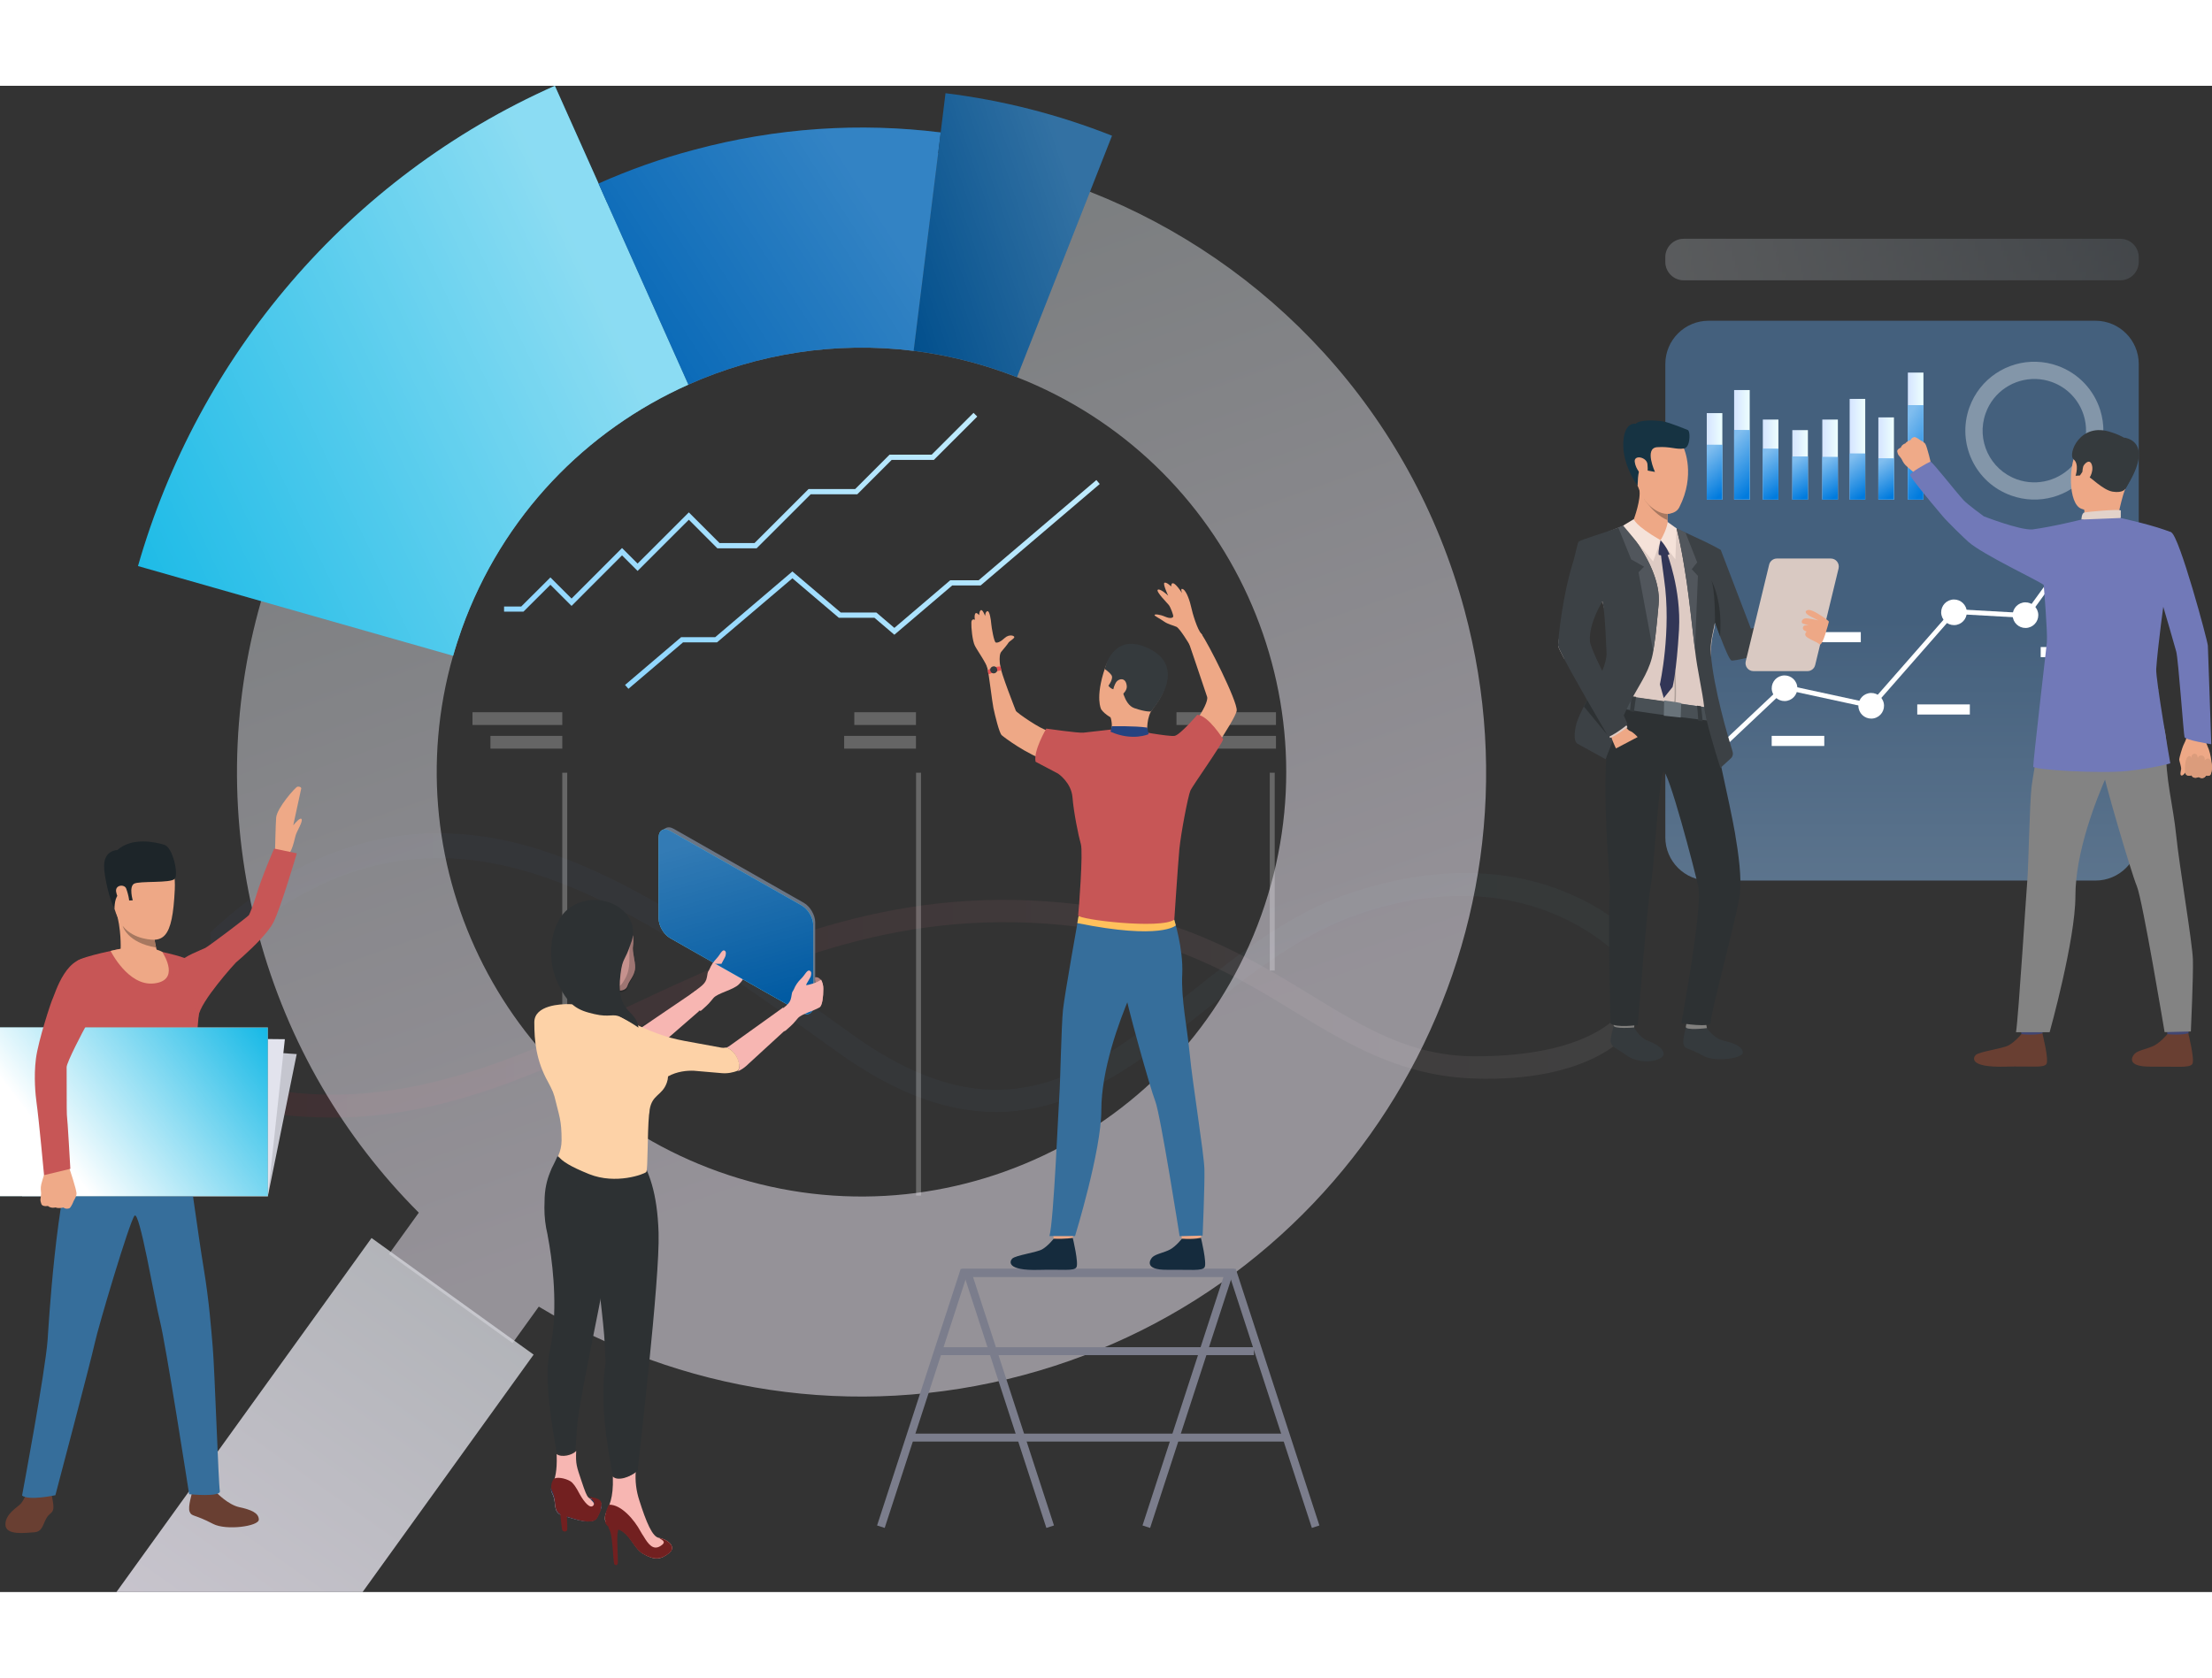 <svg width="659" height="500" viewBox="-0 54.651 658.237 448.349" fill="none" xmlns="http://www.w3.org/2000/svg">
  <rect x="-0" y="54.651" width="658.237" height="448.349" fill="#333333" stroke="none"/>
  <g clip-path="url(#clip0)">
    <g opacity="0.3">
      <path d="M377.851 259.12H379.322V318H377.851V259.12Z" fill="#E0E0E0"></path>
    </g>
    <g opacity="0.3">
      <path d="M272.599 259.12H274.07V385H272.599V259.12Z" fill="#E0E0E0"></path>
    </g>
    <g opacity="0.3">
      <path d="M167.32 259.12H168.791V348H167.32V259.12Z" fill="#E0E0E0"></path>
    </g>
    <path opacity="0.3" d="M350.087 241.113H379.696V244.911H350.087V241.113Z" fill="#D9D9D9"></path>
    <path opacity="0.3" d="M360.759 248.155H379.696V251.953H360.759V248.155Z" fill="#D9D9D9"></path>
    <path opacity="0.3" d="M254.223 241.113H272.572V244.911H254.223V241.113Z" fill="#D9D9D9"></path>
    <path opacity="0.3" d="M251.2 248.155H272.572V251.953H251.2V248.155Z" fill="#D9D9D9"></path>
    <path opacity="0.3" d="M140.599 241.113H167.32V244.911H140.599V241.113Z" fill="#D9D9D9"></path>
    <path opacity="0.3" d="M145.949 248.155H167.32V251.953H145.949V248.155Z" fill="#D9D9D9"></path>
    <g opacity="0.15">
      <path opacity="0.43" d="M99.275 361.758C132.094 361.758 160.634 348.403 190.404 334.495C227.129 317.318 265.11 299.562 315.717 304.416C348.028 307.509 368.303 319.883 386.197 330.823C402.406 340.707 417.706 349.409 438.462 350.138C472.003 351.346 483.612 337.89 483.826 337.06V328.459C483.772 328.61 476.47 343.7 438.515 343.524C419.819 343.423 406.017 335.023 390.048 325.265C371.486 313.947 350.435 301.096 316.439 297.826C263.8 292.771 224.882 310.955 187.275 328.56C147.902 346.969 110.322 364.222 62.818 349.258V356.35C76.352 360.626 87.185 361.758 99.275 361.758Z" fill="url(#paint0_linear)"></path>
    </g>
    <g opacity="0.15">
      <path opacity="0.22" d="M296.35 360.098C320.584 360.098 339.815 344.781 358.619 329.767C372.875 318.399 387.693 306.755 404.785 301.02C456.943 283.516 483.61 315.482 483.851 315.758V306.025C483.557 305.698 478.823 299.889 465.047 294.33C452.503 289.275 431.479 285.251 402.485 294.733C384.109 300.744 368.836 312.916 354.072 324.686C324.141 348.554 298.276 369.177 253.367 336.884C219.344 312.438 187.3 289.124 155.738 280.599C124.871 272.274 92.72 278.36 62.603 306.679L62.817 315.507C126.77 255.096 181.255 293.375 249.06 342.141C267.035 355.093 282.495 360.098 296.35 360.098Z" fill="url(#paint1_linear)"></path>
    </g>
    <path d="M187.006 234.146L186 232.989L202.682 218.779H212.823L235.796 199.212L250.188 211.435H260.781L266.141 216.012L282.773 201.828H291.227L326.253 172L327.259 173.182L291.806 203.387H283.352L266.141 218.05L260.203 212.994H249.609L235.796 201.249L213.376 220.313H203.261L187.006 234.146Z" fill="url(#paint2_linear)"></path>
    <path d="M155.762 211.178H150V209.644H155.108L163.789 200.992L170.079 207.28L185.101 192.24L189.731 196.868L204.979 181.627L214.113 190.756H224.53L240.608 174.685H254.472L264.713 164.449H277.244L289.699 152L290.806 153.107L277.898 166.009H265.342L255.102 176.245H241.237L225.159 192.315H213.458L204.979 183.815L189.731 199.056L185.101 194.428L170.079 209.468L163.789 203.18L155.762 211.178Z" fill="url(#paint3_linear)"></path>
    <path opacity="0.5" d="M77.675 208.116C77.675 208.091 77.7 208.041 77.7 208.016C92.52 156.332 129.533 112.169 180.637 89.433C189.394 85.51 198.578 82.24 208.114 79.675C231.993 73.262 256.022 71.803 279.146 74.67C279.171 74.67 279.197 74.67 279.197 74.67H279.222C294.772 76.607 309.919 80.505 324.312 86.189C324.337 86.189 324.362 86.214 324.387 86.214C377.253 106.988 419.902 151.73 435.805 210.757C462.476 309.848 403.773 411.756 304.661 438.39C253.783 452.071 202.151 443.269 160.332 418.043L152.531 428.883L115.745 402.4L124.627 390.077C102.459 367.869 85.651 339.751 76.92 307.283C67.862 273.557 68.692 239.453 77.675 208.116ZM213.725 377.828C279.423 401.369 351.789 367.215 375.315 301.548C398.414 237.089 365.93 166.241 302.622 141.393C301.415 140.915 300.207 140.463 298.999 140.035C290.041 136.816 280.958 134.678 271.875 133.546C248.625 130.654 225.476 134.376 204.818 143.606C174.473 157.162 149.487 182.589 137.384 216.315C136.428 218.981 135.572 221.647 134.817 224.313C116.676 287.741 150.695 355.244 213.725 377.828Z" fill="url(#paint4_linear)"></path>
    <path d="M41.064 197.604L77.7 208.041L134.842 224.313C135.597 221.647 136.478 218.981 137.409 216.315C149.512 182.564 174.497 157.137 204.843 143.606L180.662 89.459L178.121 83.749L165.112 54.651C103.49 82.039 58.904 135.307 41.064 197.604Z" fill="#17B9E6"></path>
    <path d="M41.064 197.604L77.7 208.041L134.842 224.313C135.597 221.647 136.478 218.981 137.409 216.315C149.512 182.564 174.497 157.137 204.843 143.606L180.662 89.459L178.121 83.749L165.112 54.651C103.49 82.039 58.904 135.307 41.064 197.604Z" fill="url(#paint5_linear)" fill-opacity="0.5" style="mix-blend-mode:overlay"></path>
    <path d="M178.096 83.749L180.637 89.459L204.843 143.606C225.501 134.376 248.625 130.654 271.9 133.546L279.197 74.695L279.951 68.534C256.048 65.566 231.188 67.075 206.504 73.715C196.64 76.33 187.154 79.7 178.096 83.749Z" fill="#0064B5"></path>
    <path d="M178.096 83.749L180.637 89.459L204.843 143.606C225.501 134.376 248.625 130.654 271.9 133.546L279.197 74.695L279.951 68.534C256.048 65.566 231.188 67.075 206.504 73.715C196.64 76.33 187.154 79.7 178.096 83.749Z" fill="url(#paint6_linear)" fill-opacity="0.2" style="mix-blend-mode:overlay"></path>
    <path d="M271.874 133.546C280.933 134.678 290.041 136.816 298.999 140.035C300.232 140.463 301.44 140.941 302.622 141.393L324.337 86.214L330.904 69.515C315.103 63.252 298.471 58.977 281.386 56.864H281.36L279.926 68.534L279.171 74.695L271.874 133.546Z" fill="#004E8C"></path>
    <path d="M271.874 133.546C280.933 134.678 290.041 136.816 298.999 140.035C300.232 140.463 301.44 140.941 302.622 141.393L324.337 86.214L330.904 69.515C315.103 63.252 298.471 58.977 281.386 56.864H281.36L279.926 68.534L279.171 74.695L271.874 133.546Z" fill="url(#paint7_linear)" fill-opacity="0.2" style="mix-blend-mode:overlay"></path>
    <path opacity="0.8" d="M34.647 503H107.894L158.796 432.328L134.918 415.151L110.561 397.621L98.433 414.472L34.647 503Z" fill="url(#paint8_linear)"></path>
    <path d="M88.293 342.87L7.02 337.664L6.592 385.147H79.713L88.293 342.87Z" fill="#C5C6CF"></path>
    <path d="M84.771 338.444L7.02 337.664L6.592 385.147H79.713L84.771 338.444Z" fill="#E2E3ED"></path>
    <path d="M86.003 283.164C86.003 283.164 84.167 285.201 83.437 284.296C82.707 283.39 81.877 282.133 81.877 282.133L86.003 283.164Z" fill="#EEA987"></path>
    <path d="M89.652 263.748L87.262 274.789C87.991 273.883 89.275 272.45 89.702 272.877C90.306 273.481 88.318 276.499 87.966 277.807C87.664 278.989 87.236 280.85 86.733 281.957L85.827 283.767L81.852 282.133C81.852 282.133 82.028 274.261 82.179 272.475C82.43 269.583 87.966 263.346 88.52 263.27C89.526 263.17 89.652 263.748 89.652 263.748Z" fill="#EEA987"></path>
    <path d="M8.253 472.921C8.253 472.921 7.146 475.612 6.189 476.693C5.258 477.749 1.635 479.661 1.61 482.855C1.585 486.3 7.699 485.345 10.089 485.219C12.48 485.093 12.656 483.257 13.662 481.296C14.669 479.359 15.675 479.686 15.877 478.102C16.053 476.542 15.097 473.021 15.097 473.021L8.253 472.921Z" fill="#693F32"></path>
    <path d="M64.565 473.524C64.565 473.524 67.886 477.02 71.258 477.749C74.63 478.479 76.995 479.409 77.02 481.421C77.045 483.433 67.308 484.741 63.433 482.729C57.671 479.711 57.067 480.617 56.438 479.108C55.809 477.599 57.218 473.575 57.167 473.097C57.117 472.518 64.565 473.524 64.565 473.524Z" fill="#693F32"></path>
    <path d="M55.683 372.673C55.683 372.673 59.18 398.049 60.614 406.625C62.275 416.66 62.854 424.934 63.307 430.14C63.885 436.679 65.018 471.009 65.42 472.921C65.823 474.832 56.286 473.876 56.286 473.876C56.286 473.876 49.367 429.361 47.606 422.394C45.97 415.931 41.516 389.221 40.032 390.982C38.547 392.742 29.237 423.979 28.155 429.084C27.048 434.19 16.48 474.178 16.48 474.178C16.48 474.178 8.58 475.888 6.567 474.279C6.567 474.279 13.461 437.56 14.165 427.978C14.442 424.331 16.606 384.468 22.771 368.347C26.017 359.821 55.683 372.673 55.683 372.673Z" fill="#366E9B"></path>
    <path d="M45.417 311.835C45.417 311.835 54.677 313.746 55.759 314.727C56.941 315.758 59.055 325.894 59.181 328.71C59.306 331.527 58.073 343.323 56.866 347.699C55.683 352.075 55.935 374.986 56.488 378.583C56.488 378.583 37.944 382.205 19.626 379.84C19.626 379.84 22.796 359.947 22.067 353.936C21.136 346.24 18.871 328.484 18.871 328.484C18.871 328.484 21.312 316.538 22.947 315.155C24.583 313.771 35.906 311.533 35.906 311.533L45.417 311.835Z" fill="#C75656"></path>
    <path d="M41.593 283.239C41.593 283.239 52.714 279.115 52.01 293.903C51.305 308.691 48.713 310.175 41.391 308.113C34.069 306.05 33.465 296.72 32.509 292.243C31.578 287.766 37.969 283.893 41.593 283.239Z" fill="#EEA886"></path>
    <path d="M47.254 314.174C47.254 314.174 41.467 318.852 35.906 311.533C35.906 311.533 36.158 305.572 34.447 300.039C32.736 294.506 46.096 307.459 46.096 307.459C45.946 307.559 45.92 308.113 46.021 308.892C46.096 309.546 46.222 310.351 46.449 311.181C46.927 312.992 46.826 312.665 47.254 314.174Z" fill="#EEA886"></path>
    <path d="M34.069 299.562C34.069 299.562 34.044 295.613 35.68 295.261C37.315 294.909 38.171 297.172 38.171 297.172L39.504 297.097C39.504 297.097 38.322 293.098 39.882 292.168C41.442 291.262 50.802 292.067 51.985 290.709C53.167 289.351 51.456 281.353 48.89 280.573C46.323 279.794 39.353 278.184 34.925 282.133C34.925 282.133 30.949 282.158 30.974 286.911C30.974 290.105 32.736 297.424 34.069 299.562Z" fill="#1D2529"></path>
    <path d="M46.449 311.156C37.818 309.697 36.535 304.793 36.51 304.717C39.856 309.043 46.021 308.842 46.021 308.842C46.071 309.496 46.222 310.326 46.449 311.156Z" fill="#A77860"></path>
    <path d="M37.542 293.576C37.038 292.268 34.271 292.444 34.547 294.506C34.824 296.569 37.114 299.738 38.045 299.159C38.976 298.556 38.221 295.387 37.542 293.576Z" fill="#EEA886"></path>
    <path d="M32.912 312.162C32.912 312.162 38.121 322.7 45.795 321.845C53.47 320.989 49.016 313.646 48.286 312.464C48.286 312.464 43.682 309.496 32.912 312.162Z" fill="#EEA886"></path>
    <path d="M81.374 303.636C83.538 299.411 88.319 283.114 88.319 283.114L81.575 281.705C81.575 281.705 77.977 289.904 76.266 295.588C75.436 298.354 74.329 301.071 74.077 301.498C73.825 301.926 62.326 310.628 61.093 311.282C59.835 311.91 55.029 313.595 52.714 315.934C50.425 318.273 51.532 321.467 51.532 321.467C56.413 327.73 65.421 319.581 65.421 319.581C65.421 319.581 78.329 309.546 81.374 303.636Z" fill="#C75656"></path>
    <path d="M70.101 315.708C70.101 315.708 59.457 327.327 59.08 331.628C58.828 334.696 56.891 322.373 56.891 322.373L70.101 315.708Z" fill="#C75656"></path>
    <path d="M79.713 385.15H-0L-0 334.951H79.713V385.15Z" fill="#FF8557"></path>
    <path d="M79.713 385.15H-0L-0 334.951H79.713V385.15Z" fill="#17B9E6"></path>
    <path d="M79.713 385.15H-0L-0 334.951H79.713V385.15Z" fill="url(#paint9_linear)" style="mix-blend-mode:overlay"></path>
    <path d="M12.38 387.662C12.38 387.662 12.002 386.732 12.027 386.254C12.027 386.254 12.153 385.373 12.203 384.745C12.229 384.544 12.229 384.367 12.229 384.267C12.203 383.789 12.002 382.758 12.279 381.626C12.53 380.469 13.864 376.521 13.864 376.521L17.437 377.049L20.557 376.621C20.557 376.621 22.872 383.387 22.771 384.493C22.771 384.594 22.746 384.694 22.721 384.795C22.52 385.726 21.991 386.329 21.84 386.782C21.79 386.958 21.085 388.643 20.582 388.794C19.852 389.02 19.274 388.869 18.871 388.542C18.871 388.542 17.437 388.92 16.531 388.517C16.531 388.517 15.223 388.92 14.242 388.064C14.242 388.09 12.883 388.341 12.38 387.662Z" fill="#EFAA88"></path>
    <path d="M28.03 314.878C29.238 315.356 30.521 318.273 29.565 324.033C28.534 330.194 26.496 332.835 25.69 334.294C24.86 335.727 19.802 345.36 19.828 346.768C19.878 350.465 19.802 360.249 19.903 361.003C20.105 362.286 20.935 377.024 20.935 377.024L13.109 378.91C13.109 378.91 11.575 362.286 10.87 357.281C10.593 355.269 9.989 349.736 10.694 344.228C11.373 338.921 15.223 327.176 15.726 326.246C16.255 325.29 20.029 311.785 28.03 314.878Z" fill="#C75656"></path>
    <path d="M366.025 409.165H289.533L313.638 483.182L311.373 483.911L286.261 406.801H367.736L392.621 483.182L390.382 483.911L366.025 409.165Z" fill="#7B7D8C"></path>
    <path d="M339.983 483.182L364.088 409.165H287.596L263.264 483.911L260.999 483.182L285.885 406.801H367.359L342.247 483.911L339.983 483.182Z" fill="#7B7D8C"></path>
    <path d="M279.518 430.115H373.146V432.479H279.518V430.115Z" fill="#7B7D8C"></path>
    <path d="M270.762 455.844H382.782V458.208H270.762V455.844Z" fill="#7B7D8C"></path>
    <path d="M327.704 240.283C327.704 240.283 325.792 236.938 328.811 228.01C331.73 219.358 341.87 220.138 345.066 225.696C348.286 231.229 347.204 234.675 342.449 240.937C337.744 247.174 329.667 243.125 327.704 240.283Z" fill="#EEA886"></path>
    <path d="M351.205 394.075C351.205 394.075 351.708 397.747 351.759 398.301C351.809 398.854 357.319 397.974 357.319 397.974L357.772 393.598C357.798 393.598 351.91 393.547 351.205 394.075Z" fill="#EEA886"></path>
    <path d="M351.708 397.823C351.708 397.823 349.972 400.036 348.261 400.992C346.575 401.947 343.908 402.35 342.926 403.331C342.197 404.06 340.309 407.153 347.304 407.078C354.325 407.002 357.696 407.505 358.451 406.323C359.206 405.141 357.369 397.546 357.369 397.546C357.369 397.546 355.658 398.074 351.708 397.823Z" fill="#152B3D"></path>
    <path d="M313.059 394.075C313.059 394.075 313.563 397.747 313.613 398.301C313.688 398.854 319.199 397.974 319.199 397.974L319.652 393.598C319.627 393.598 313.739 393.547 313.059 394.075Z" fill="#EEA886"></path>
    <path d="M313.562 397.823C313.562 397.823 311.826 400.036 310.115 400.992C308.429 401.947 302.214 402.752 301.208 403.758C300.478 404.487 299.295 407.38 309.159 407.103C316.179 406.902 319.551 407.531 320.306 406.349C321.06 405.167 319.224 397.571 319.224 397.571C319.224 397.571 317.06 397.974 313.562 397.823Z" fill="#152B3D"></path>
    <path d="M349.342 302.655C349.342 302.655 352.161 311.432 351.808 319.003C351.431 326.573 353.268 334.847 354.023 342.744C354.853 351.547 358.275 372.396 358.401 377.124C358.526 381.827 357.872 396.892 357.872 396.892L351.028 397.068C351.028 397.068 345.291 360.626 343.782 356.904C342.297 353.181 334.899 326.673 334.673 323.68C334.421 320.662 349.342 302.655 349.342 302.655Z" fill="#366E9B"></path>
    <path d="M320.986 301.75C320.986 301.75 316.834 324.963 316.331 329.591C315.827 334.218 315.5 351.999 315.249 354.892C314.997 357.784 313.588 392.742 312.279 397.043H319.904C319.904 397.043 327.729 371.616 327.729 359.595C327.729 347.573 332.912 333.439 336.259 325.516C339.605 317.594 347.28 317.393 349.343 302.68C349.343 302.655 323.778 297.072 320.986 301.75Z" fill="#366E9B"></path>
    <path d="M330.472 242.622C330.472 242.622 331.328 245.137 330.472 246.923C329.617 248.708 341.468 247.627 341.468 247.627C341.468 247.627 340.94 243.93 342.475 240.887C344.035 237.869 330.472 242.622 330.472 242.622Z" fill="#EEA886"></path>
    <path d="M349.897 304.566C349.897 304.566 345.645 308.943 320.583 303.887L320.961 301.75L349.419 302.831L349.897 304.566Z" fill="#FFC05C"></path>
    <path d="M328.66 247.501C328.66 247.501 324.282 247.954 323.024 248.18C321.766 248.407 313.362 246.671 311.625 246.495C309.889 246.319 302.517 241.264 302.29 240.686C302.064 240.082 297.811 229.343 297.56 227.029C297.333 224.715 293.433 225.897 293.76 227.507C294.389 230.5 295.195 237.768 295.622 239.881C296.1 242.144 297.359 247.3 298.088 247.954C298.793 248.583 305.436 253.638 311.927 255.776C318.419 257.913 323.301 261.082 323.301 261.082H355.306C355.306 261.082 367.762 243.301 368.013 240.61C368.29 237.919 359.307 220.113 357.521 217.874C355.734 215.636 353.143 218.604 353.143 218.604C353.143 218.604 358.502 234.323 359.207 236.536C359.911 238.774 352.966 248.583 351.079 248.608C349.167 248.633 344.286 248.004 342.096 247.929C339.933 247.828 337.618 246.898 337.618 246.898L328.66 247.501Z" fill="#EEA886"></path>
    <path d="M314.872 259.397C314.872 259.397 318.797 262.013 319.149 266.464C319.502 270.941 320.936 277.983 321.64 280.397C322.345 282.812 321.011 300.316 320.835 301.574C320.659 302.831 345.594 305.799 349.444 302.831C349.444 302.831 350.526 286.484 350.954 281.831C351.407 277.178 353.546 265.936 354.25 264.402C354.955 262.893 363.636 250.72 363.988 249.136C363.988 249.136 359.509 241.993 356.288 241.893C356.288 241.893 351.18 247.878 349.52 248.155C347.859 248.432 337.643 246.545 337.643 246.545C337.643 246.545 336.536 248.054 330.598 246.269C330.598 246.269 323.553 247.074 322.395 247.199C321.011 247.375 311.349 245.992 311.349 245.992C311.349 245.992 307.474 252.531 308.154 255.851L314.872 259.397Z" fill="#C75656"></path>
    <path d="M297.812 228.412C297.812 228.412 296.931 224.263 297.988 223.08C298.592 222.401 300.026 220.616 300.152 220.339C300.278 220.088 301.838 219.182 301.838 218.755C301.838 218.327 300.328 217.799 298.994 219.006C297.686 220.213 296.856 220.49 296.327 220.364C295.799 220.239 295.044 215.862 294.968 214.781C294.893 213.7 294.49 210.832 293.811 211.034C293.132 211.235 293.157 212.492 293.157 212.492C293.157 212.492 292.377 210.329 291.848 210.757C291.32 211.185 291.395 212.241 291.395 212.241C291.395 212.241 290.414 211.034 290.137 211.914C289.861 212.794 290.137 213.599 290.137 213.599C290.137 213.599 289.106 213.046 289.055 214.429C288.98 215.812 289.357 219.861 290.087 221.295C290.817 222.754 293.534 226.526 293.836 228.01C294.163 229.469 297.812 228.412 297.812 228.412Z" fill="#EEA886"></path>
    <path d="M354.074 221.144C354.074 221.144 351.105 216.139 350.073 215.686C349.067 215.234 347.633 214.982 346.374 214.102C345.116 213.197 343.481 212.467 343.556 212.165C343.657 211.864 345.116 211.989 346.702 212.668C348.287 213.347 348.966 213.021 349.117 212.668C349.268 212.316 348.287 209.776 347.809 209.198C347.331 208.594 343.934 205.199 344.512 204.671C345.066 204.168 347.28 206.029 347.633 206.431C347.633 206.431 345.871 202.734 346.551 202.558C347.23 202.382 348.513 203.69 348.513 203.69C348.513 203.69 348.362 200.521 351.759 205.652C351.759 205.652 351.055 203.941 352.086 204.52C353.118 205.098 354.149 208.267 354.477 209.877C354.804 211.486 356.288 216.617 357.571 217.849C358.855 219.082 354.074 221.144 354.074 221.144Z" fill="#EEA886"></path>
    <path d="M342.474 240.912C342.474 240.912 340.914 241.063 337.567 239.906C334.221 238.749 333.969 232.914 333.265 233.618C331.78 235.027 330.396 234.046 329.843 233.216C329.843 233.216 331.478 231.078 330.723 230.047C329.968 229.016 328.736 228.261 328.736 228.261C328.736 228.261 331.076 216.944 341.769 222.1C354.275 228.111 342.474 240.912 342.474 240.912Z" fill="#353A3D"></path>
    <path d="M330.471 246.923L330.849 245.288C330.849 245.288 337.668 245.137 341.392 245.69L341.794 247.652C341.769 247.652 337.013 249.815 330.471 246.923Z" fill="#254380"></path>
    <path d="M332.133 232.185C332.762 231.154 335.051 230.475 335.303 233.367C335.504 235.63 331.202 238.095 331.176 235.982C331.151 233.87 331.73 232.864 332.133 232.185Z" fill="#EEA886"></path>
    <path d="M297.636 227.482C297.636 227.482 295.17 227.532 293.987 228.614C293.987 228.614 293.912 229.293 294.189 229.846C294.189 229.846 296.327 228.84 297.963 228.664C297.963 228.664 297.938 227.758 297.636 227.482Z" fill="#E55353"></path>
    <path d="M294.742 228.085C294.515 228.614 294.767 229.242 295.295 229.469C295.824 229.695 296.453 229.444 296.679 228.915C296.906 228.387 296.654 227.758 296.126 227.532C295.597 227.306 294.968 227.557 294.742 228.085Z" fill="#353A3D"></path>
    <path d="M182.852 324.387C181.77 324.052 180.777 329.576 183.975 331.033C187.173 332.49 167.673 332.228 169.072 330.737C170.471 329.245 169.961 327.679 171.147 327.734C172.332 327.788 177.178 323.677 174.422 319.407C171.665 315.136 180.086 315.67 181.061 316.804C182.036 317.939 185.709 318.764 184.879 320.187C184.049 321.611 184.508 324.908 182.852 324.387Z" fill="#F7B6B2"></path>
    <g style="mix-blend-mode:overlay" opacity="0.2">
      <path d="M182.852 324.387C181.77 324.052 180.777 329.576 183.975 331.033C187.173 332.49 167.673 332.228 169.072 330.737C170.471 329.245 169.961 327.679 171.147 327.734C172.332 327.788 177.178 323.677 174.422 319.407C171.665 315.136 180.086 315.67 181.061 316.804C182.036 317.939 185.709 318.764 184.879 320.187C184.049 321.611 184.508 324.908 182.852 324.387Z" fill="black"></path>
    </g>
    <path d="M188.389 307.848C188.013 306.227 185.151 304.988 183.417 307.181C181.093 310.115 180.926 311.398 178.15 314.519C177.919 314.777 177.676 315.022 177.419 315.254C177.395 314.992 177.348 314.733 177.279 314.479C176.818 312.816 175.526 311.722 174.391 312.031C173.255 312.339 172.702 313.942 173.162 315.605C173.364 316.407 173.818 317.124 174.459 317.65C176.334 320.657 176.781 321.775 180.034 323.087C182.644 324.141 186.048 324.65 186.718 322.542C187.269 320.823 189 319.495 189 316.941C189 315.28 188.108 312.257 188.359 310.808C188.516 309.888 188.574 308.589 188.389 307.848Z" fill="#F7B6B2"></path>
    <g style="mix-blend-mode:overlay" opacity="0.2">
      <path d="M188.389 307.848C188.013 306.227 185.151 304.988 183.417 307.181C181.093 310.115 180.926 311.398 178.15 314.519C177.919 314.777 177.676 315.022 177.419 315.254C177.395 314.992 177.348 314.733 177.279 314.479C176.818 312.816 175.526 311.722 174.391 312.031C173.255 312.339 172.702 313.942 173.162 315.605C173.364 316.407 173.818 317.124 174.459 317.65C176.334 320.657 176.781 321.775 180.034 323.087C182.644 324.141 186.048 324.65 186.718 322.542C187.269 320.823 189 319.495 189 316.941C189 315.28 188.108 312.257 188.359 310.808C188.516 309.888 188.574 308.589 188.389 307.848Z" fill="black"></path>
    </g>
    <g style="mix-blend-mode:overlay" opacity="0.2">
      <path d="M182.594 322.915C184.279 322.158 184.171 323.712 185.999 320.47C187.827 317.228 187.132 314.143 187.33 311.484C187.528 308.826 187.506 308.829 185.999 306.594C185.866 306.402 185.748 306.211 185.615 306.016C186.919 305.868 188.183 306.789 188.421 307.888C188.596 308.648 188.546 309.969 188.393 310.922C188.155 312.408 189 315.515 189 317.209C189 319.827 187.36 321.188 186.839 322.95C186.428 324.352 184.924 324.614 183.249 324.341C183.146 324.348 183.044 324.33 182.948 324.29C182.033 323.941 181.193 329.677 183.898 331.19C184.818 331.709 183.497 331.922 181.409 332C181.248 330.109 181.228 328.364 181.125 327.605C180.85 325.527 180.905 323.674 182.594 322.915Z" fill="black"></path>
    </g>
    <path d="M205.561 325.064C208.355 322.781 210.021 322.17 210.374 319.92C210.727 317.67 210.664 318.707 211.121 317.62C211.603 316.417 212.33 315.335 213.255 314.445C214.372 313.347 214.974 311.764 215.718 312.03C216.462 312.296 216.186 313.221 216.109 313.652C216.033 314.084 214.635 316.174 214.741 316.306C214.848 316.437 215.88 316.129 216.706 315.888C217.591 315.617 218.43 315.208 219.193 314.675C219.954 314.151 222.876 312.265 223.437 312.624C223.998 312.983 223.418 313.862 223.418 313.862C223.418 313.862 224.474 313.994 223.741 315.297C223.32 316.062 222.854 316.799 222.345 317.505C222.345 317.505 222.619 318.065 222.009 318.951C221.399 319.836 221.254 319.811 221.254 319.811C221.254 319.811 221.571 320.408 219.885 322.103C218.2 323.798 213.608 324.667 212.311 326.177C210.968 327.746 211.258 327.628 208.71 329.881C207.75 330.738 203.49 326.757 205.561 325.064Z" fill="#F7B6B2"></path>
    <path d="M191.034 335.686C190.717 335.501 190.366 335.38 190 335.33C190.363 335.25 190.707 335.102 191.013 334.895L207.052 324L208 330.098L196.083 340.465C195.336 341.096 194.496 341.614 193.592 342C193.845 341.6 193.973 341.136 193.961 340.665C193.969 338.837 192.649 336.61 191.034 335.686Z" fill="#F7B6B2"></path>
    <path d="M164.083 335.619C164.193 335.043 164.419 334.494 164.747 334.003C165.075 333.513 165.499 333.091 165.995 332.763C166.491 332.434 167.048 332.205 167.635 332.089C168.221 331.972 168.826 331.971 169.413 332.085L188.808 335.622C189.224 335.701 189.652 335.69 190.062 335.59C190.426 335.64 190.776 335.76 191.092 335.944C192.697 336.85 194.002 339.062 193.999 340.88C194.011 341.347 193.884 341.808 193.633 342.205C192.124 342.848 190.473 343.108 188.835 342.96L168.381 341.205C167.712 341.143 167.063 340.946 166.476 340.625C165.89 340.304 165.378 339.866 164.974 339.341C164.569 338.815 164.281 338.213 164.128 337.572C163.974 336.931 163.959 336.266 164.083 335.619Z" fill="url(#paint10_linear)"></path>
    <g style="mix-blend-mode:overlay" opacity="0.3">
      <path d="M164.083 335.619C164.193 335.043 164.419 334.494 164.747 334.003C165.075 333.513 165.499 333.091 165.995 332.763C166.491 332.434 167.048 332.205 167.635 332.089C168.221 331.972 168.826 331.971 169.413 332.085L188.808 335.622C189.224 335.701 189.652 335.69 190.062 335.59C190.426 335.64 190.776 335.76 191.092 335.944C192.697 336.85 194.002 339.062 193.999 340.88C194.011 341.347 193.884 341.808 193.633 342.205C192.124 342.848 190.473 343.108 188.835 342.96L168.381 341.205C167.712 341.143 167.063 340.946 166.476 340.625C165.89 340.304 165.378 339.866 164.974 339.341C164.569 338.815 164.281 338.213 164.128 337.572C163.974 336.931 163.959 336.266 164.083 335.619Z" fill="black"></path>
    </g>
    <g style="mix-blend-mode:overlay" opacity="0.2">
      <path d="M168.861 332.013C171.166 333.787 189.528 338.081 192.478 337.128C193.381 338.199 193.999 339.624 193.999 340.876C194.011 341.344 193.884 341.806 193.633 342.204C192.124 342.848 190.474 343.108 188.836 342.96L168.385 341.202C167.716 341.14 167.067 340.943 166.48 340.622C165.892 340.301 165.38 339.863 164.975 339.336C164.57 338.81 164.282 338.206 164.128 337.564C163.974 336.921 163.959 336.255 164.083 335.606C164.289 334.535 164.891 333.577 165.773 332.914C166.654 332.251 167.754 331.93 168.861 332.013V332.013Z" fill="black"></path>
    </g>
    <path d="M244.029 328.62C244.703 328.142 245 325.789 245 323.524C245 321.258 243.657 318.916 241.412 320.542C239.167 322.167 239.93 328.477 241.412 328.62C242.893 328.764 242.934 329.399 244.029 328.62Z" fill="#F7B6B2"></path>
    <g style="mix-blend-mode:overlay" opacity="0.3">
      <path d="M244.029 328.62C244.703 328.142 245 325.789 245 323.524C245 321.258 243.657 318.916 241.412 320.542C239.167 322.167 239.93 328.477 241.412 328.62C242.893 328.764 242.934 329.399 244.029 328.62Z" fill="black"></path>
    </g>
    <g style="mix-blend-mode:overlay" opacity="0.3">
      <path d="M243.841 328.592C244.52 328.083 242.808 325.577 242.808 323.163C242.808 320.75 242.32 318.956 240.045 320.693C237.77 322.43 239.701 328.445 241.194 328.601C242.686 328.756 242.738 329.421 243.841 328.592Z" fill="black"></path>
    </g>
    <path d="M171.461 461C171.266 464.953 171.596 465.623 173.084 470.079C175.128 476.217 174.981 474.847 177.463 475.558C179.945 476.269 178.983 478.173 177.632 480.773C176.281 483.372 170.878 481.172 167.572 480.286C164.265 479.4 165.81 476.598 164.386 473.786C162.962 470.973 165.959 471.673 165.658 462.438C165.658 462.268 165.635 462.113 165.627 461.943C167.141 463.043 170.298 462.286 171.461 461Z" fill="#F7B6B2"></path>
    <path d="M177.637 480.78C176.291 483.364 170.905 481.177 167.609 480.296C164.313 479.415 165.89 476.611 164.434 473.834C163.716 472.464 164.021 472.101 164.406 471.172C165.458 470.944 166.305 470.903 167.923 471.298C170.047 471.819 171.289 472.477 172.591 474.57C173.893 476.662 175.595 478.599 176.56 477.573C177.348 476.732 176.238 475.961 175.438 475.123C175.898 475.359 176.468 475.311 177.463 475.596C179.943 476.308 178.984 478.196 177.637 480.78Z" fill="url(#paint11_linear)"></path>
    <path d="M163.386 432.331C163.432 432.059 163.483 431.766 163.535 431.486C163.611 431.075 163.689 430.67 163.776 430.273C163.828 430.045 163.876 429.816 163.931 429.591C164.082 428.963 164.394 426.524 164.394 426.524C165.796 415.849 164.316 403.826 162.99 396.981C162.971 396.856 162.952 396.728 162.936 396.606C162.303 393.988 161.989 391.302 162 388.608C162 388.048 162.017 387.497 162.041 386.95V386.912C162.041 383.025 162.778 380.325 163.668 378.113C163.972 377.269 164.344 376.45 164.779 375.666C165.178 374.851 165.565 374.054 165.899 373.255C166 373.398 166.108 373.535 166.224 373.665C166.76 373.072 167.429 372.616 168.176 372.336C168.607 370.721 168.989 369.618 169.244 369.316C173.311 364.782 174.233 367.892 176.887 370.316C179.541 376 182.369 385.909 182.938 388.967C183.946 394.388 172.338 443.922 171.671 454.244C171.486 457.068 171.348 459.023 171.28 460.521C170.161 461.815 167.119 462.576 165.66 461.461C165.617 460.578 161.924 443.373 163.22 433.462C163.266 433.081 163.326 432.703 163.386 432.331Z" fill="#2D3133"></path>
    <path d="M189.187 467C188.965 469.926 189.318 472.869 190.224 475.648C192.296 482.177 194.136 486.643 196.126 486.876C198.116 487.108 201.676 489.354 199.095 491.405C196.515 493.456 194.724 493.518 191.457 491.656C188.19 489.794 187.311 484.406 182.844 483.833C180.468 483.528 179.408 481.76 180.331 479.463C181.253 477.166 182.562 475.21 182.373 468.814C182.373 468.749 182.373 468.684 182.36 468.614C183.73 470.165 188.011 468.678 189.187 467Z" fill="#F7B6B2"></path>
    <path fill-rule="evenodd" clip-rule="evenodd" d="M176.624 402.242C175.425 399.965 167.312 390.011 173.006 378.54C179.837 364.777 185.181 364.134 189.904 372.342C193.117 377.932 195.584 383.911 195.978 396.05C196.423 409.769 189.988 463.777 189.787 466.738C188.517 468.415 183.898 469.901 182.424 468.342C182.424 468.288 182.424 468.226 182.424 468.172L182.399 468.342C180.771 460.343 178.397 446.269 180.206 434.638C180.086 432.464 179.994 430.464 179.927 428.757C179.787 424.385 177.354 403.628 176.624 402.242Z" fill="#2D3133"></path>
    <path fill-rule="evenodd" clip-rule="evenodd" d="M164.699 469.417C164.35 469.968 164.13 470.595 164.056 471.248C164.021 471.494 164.003 471.741 164 471.989C164.07 472.416 164.21 472.827 164.413 473.206C164.774 473.982 165.003 474.816 165.093 475.671C165.129 475.938 165.157 476.201 165.185 476.458C165.341 477.887 165.474 479.11 166.735 479.817C166.805 480.44 166.868 481.055 166.926 481.629C167.092 483.259 167.224 484.554 167.41 484.715C167.889 485.131 168.324 485.07 168.719 484.676C168.892 484.504 168.813 483.017 168.72 481.244C168.707 481 168.693 480.751 168.681 480.499C168.887 480.565 169.098 480.633 169.313 480.702L169.313 480.702C171.252 481.328 173.479 482.047 175.185 481.998C176.392 482.031 177.371 481.723 177.838 480.776C178.304 479.909 178.693 479.002 179 478.066C178.862 478.25 178.722 478.432 178.579 478.613C179.251 476.901 179.277 475.664 177.466 475.104C177.002 474.961 176.63 474.896 176.318 474.842C175.961 474.779 175.684 474.731 175.438 474.595C175.567 474.741 175.705 474.885 175.841 475.027L175.842 475.027L175.842 475.028L175.842 475.028L175.842 475.028C176.549 475.768 177.223 476.474 176.562 477.233C175.595 478.337 173.882 476.249 172.587 473.999C172.565 473.957 172.541 473.916 172.514 473.877C171.41 471.726 170.539 470.505 169.725 470.013C168.14 469.059 165.441 468.613 164.699 469.417ZM180 481.087C180.018 479.839 180.632 478.017 181.192 477.004C184.818 476.845 188.784 481.524 190.602 484.934L191.042 485.688C191.203 485.917 191.361 486.147 191.498 486.382C192.939 488.812 194.363 490.639 196.505 489.314C198.259 488.226 197.47 487.74 196.306 487.024C196.216 486.969 196.124 486.912 196.031 486.854C196.049 486.854 196.068 486.861 196.087 486.868C196.1 486.874 196.114 486.879 196.127 486.881C197.636 487.055 200.049 488.39 199.999 489.919C200.016 490.419 199.764 490.943 199.098 491.453C198.087 492.226 197.2 492.708 196.299 492.902C195.998 492.968 195.695 493.001 195.385 493C194.24 493.002 193.007 492.565 191.428 491.696C190.079 490.955 189.136 489.635 188.181 488.3C187.039 486.702 185.88 485.081 183.99 484.399C183.97 484.587 183.92 484.838 183.839 485.177C183.59 486.216 183.7 488.961 183.79 491.238V491.238C183.861 493.014 183.92 494.505 183.789 494.676C183.491 495.067 183.167 495.134 182.81 494.715C182.672 494.553 182.574 493.266 182.45 491.643C182.253 489.07 181.992 485.656 181.407 484.558C181.152 484.08 181.027 483.727 181.004 483.48C180.481 483.11 180.139 482.604 180 482C180.074 482.025 180.149 482.049 180.227 482.074C180.111 481.777 180.048 481.452 180.041 481.103L180 481.087Z" fill="#722020"></path>
    <path d="M196.581 276.573C197.189 275.897 198.217 275.81 199.382 276.472L238.069 298.485C239.936 299.547 241.448 302.126 241.451 304.249V328.217C241.451 329.279 241.071 330.023 240.462 330.373L241.517 329.77V329.757C242.17 329.431 242.581 328.671 242.581 327.585V303.611C242.581 301.488 241.068 298.906 239.201 297.847L200.511 275.831C199.575 275.288 198.732 275.25 198.118 275.598L196.994 276.236C196.839 276.326 196.699 276.439 196.581 276.573V276.573Z" fill="#6A7585"></path>
    <path d="M242 328.604C242 330.743 240.464 331.613 238.576 330.541L199.412 308.359C197.528 307.286 196 304.684 196 302.545V278.396C196 276.256 197.533 275.386 199.418 276.461L238.568 298.641C240.458 299.711 241.989 302.31 241.992 304.449L242 328.604Z" fill="url(#paint12_linear)"></path>
    <path d="M242 328.604C242 330.743 240.464 331.613 238.576 330.541L199.412 308.359C197.528 307.286 196 304.684 196 302.545V278.396C196 276.256 197.533 275.386 199.418 276.461L238.568 298.641C240.458 299.711 241.989 302.31 241.992 304.449L242 328.604Z" fill="#005AA2"></path>
    <path d="M242 328.604C242 330.743 240.464 331.613 238.576 330.541L199.412 308.359C197.528 307.286 196 304.684 196 302.545V278.396C196 276.256 197.533 275.386 199.418 276.461L238.568 298.641C240.458 299.711 241.989 302.31 241.992 304.449L242 328.604Z" fill="url(#paint13_linear)" fill-opacity="0.2" style="mix-blend-mode:overlay"></path>
    <path d="M214.728 315.926C214.715 315.953 214.71 315.975 214.697 316H212C212.355 315.423 212.768 314.891 213.232 314.415C214.274 313.33 214.835 311.767 215.529 312.03C216.223 312.293 215.965 313.206 215.894 313.632C215.843 313.964 215.034 315.292 214.725 315.92L214.728 315.926Z" fill="#F7B6B2"></path>
    <path d="M230.569 331.064C233.407 328.781 235.099 328.17 235.458 325.92C235.816 323.67 235.752 324.707 236.219 323.619C236.708 322.417 237.446 321.335 238.385 320.445C239.521 319.346 240.13 317.766 240.886 318.029C241.642 318.293 241.361 319.22 241.284 319.652C241.206 320.083 239.788 322.174 239.894 322.305C239.999 322.437 241.05 322.129 241.889 321.888C242.764 321.625 243.595 321.23 244.352 320.717C244.788 321.532 245.011 322.446 245 323.373C245 325.85 244.677 328.416 243.946 328.949C241.839 330.137 238.512 330.941 237.434 332.18C236.069 333.746 236.364 333.628 233.779 335.881C232.792 336.738 228.468 332.757 230.569 331.064Z" fill="#F7B6B2"></path>
    <path d="M217.037 341.347C216.72 341.15 216.367 341.021 216 340.968C216.363 340.881 216.706 340.722 217.011 340.5L233.051 329L234 335.437L222.08 346.379C221.333 347.046 220.494 347.592 219.591 348C219.843 347.578 219.97 347.088 219.956 346.591C219.951 344.658 218.65 342.319 217.037 341.347Z" fill="#F7B6B2"></path>
    <path d="M217.012 341.296C216.687 341.104 216.327 340.979 215.952 340.927C215.53 341.03 215.091 341.041 214.664 340.96L203.538 338.919C198.083 337.887 193.753 336.325 186.279 332.619C185.013 331.937 183.758 331.306 182.638 330.787C178.852 329.032 174.675 328.174 169.332 328.004C166.949 327.96 159 328.274 159 333.404C159 338.924 159.513 344.774 163.08 351.168C163.583 352.075 164.071 353.063 164.535 354.122C164.631 354.376 164.733 354.679 164.832 355.007C164.901 355.161 164.956 355.32 164.997 355.483C166.438 361.501 167.116 362.451 167.116 368.578C167.104 370.17 166.759 371.743 166.103 373.199C167.158 374.785 170.019 376.447 174.942 378.448L175.301 378.597C183.305 381.804 191.721 378.597 192.303 377.977C192.825 377.435 192.616 366.504 193.127 361.006C193.228 360.477 193.293 359.941 193.322 359.403C194.077 354.842 197.034 355.294 198.42 351.404C198.643 350.795 198.77 350.156 198.797 349.509C201.449 348.015 204.477 347.744 206.468 347.83H206.485L214.697 348.54C216.38 348.693 218.075 348.424 219.626 347.76C219.883 347.349 220.013 346.873 219.999 346.39C219.988 344.514 218.659 342.24 217.012 341.296Z" fill="url(#paint14_linear)"></path>
    <path d="M166.848 302.148C167.319 301.411 167.882 300.74 168.524 300.155C168.613 300.069 168.702 299.983 168.793 299.903C168.885 299.823 168.92 299.798 168.982 299.746L169.252 299.53C171.484 297.858 174.184 296.97 176.949 297.001C183.269 297.001 188.398 301.335 188.398 306.675C188.391 307.819 188.149 308.949 187.688 309.992C187.688 310.017 187.688 310.039 187.669 310.061C185.943 315.362 185.279 314.038 184.648 319.072C183.151 331.017 189.285 329.265 190 335C188.33 333.861 186.599 332.818 184.815 331.877H184.796C182.401 330.661 181.502 332.057 176.846 330.959C172.19 329.862 168.931 328.748 165.499 320.589C163.314 315.384 163.317 307.311 166.848 302.148Z" fill="#2D3133"></path>
  </g>
  <path d="M508.433 291.219H623.567C630.673 291.219 636.438 285.456 636.438 278.353V137.455C636.438 130.351 630.673 124.588 623.567 124.588H508.433C501.327 124.588 495.562 130.351 495.562 137.455V278.353C495.562 285.456 501.327 291.219 508.433 291.219Z" fill="url(#paint15_linear)"></path>
  <g opacity="0.76">
    <g opacity="0.76">
      <g opacity="0.76">
        <path opacity="0.76" d="M586.036 150.392C589.119 141.806 597.331 136.514 605.99 136.796C608.084 136.866 610.202 137.243 612.296 137.996C618.602 140.254 623.12 145.264 624.979 151.191C626.273 155.308 626.273 159.848 624.72 164.223C624.555 164.646 624.391 165.093 624.226 165.493C623.402 167.375 622.32 169.092 621.049 170.597C615.684 176.901 606.766 179.583 598.484 176.619C587.777 172.808 582.224 161.071 586.036 150.392ZM600.178 171.797C606.366 174.008 613.049 172.009 617.096 167.281C618.061 166.152 618.861 164.858 619.473 163.447C619.614 163.141 619.732 162.811 619.849 162.482C621.026 159.213 621.026 155.802 620.061 152.72C618.673 148.275 615.284 144.511 610.555 142.818C609.002 142.253 607.402 141.971 605.825 141.924C599.331 141.736 593.166 145.687 590.883 152.132C588.013 160.13 592.178 168.927 600.178 171.797Z" fill="white"></path>
      </g>
    </g>
  </g>
  <g opacity="0.3">
    <path d="M501.044 112.544H630.956C633.991 112.544 636.438 110.098 636.438 107.064V105.676C636.438 102.642 633.991 100.195 630.956 100.195H501.044C498.009 100.195 495.562 102.642 495.562 105.676V107.064C495.562 110.098 498.033 112.544 501.044 112.544Z" fill="url(#paint16_linear)"></path>
    <path d="M501.044 112.544H630.956C633.991 112.544 636.438 110.098 636.438 107.064V105.676C636.438 102.642 633.991 100.195 630.956 100.195H501.044C498.009 100.195 495.562 102.642 495.562 105.676V107.064C495.562 110.098 498.033 112.544 501.044 112.544Z" fill="url(#paint17_linear)" fill-opacity="0.5" style="mix-blend-mode:overlay"></path>
  </g>
  <path d="M581.755 211.855L603.285 213.078L620.439 189.415L619.262 188.592L602.579 211.597L581.143 210.397L556.577 238.412L530.835 232.837L505.422 256.806L506.387 257.865L531.282 234.39L557.095 239.988L581.755 211.855Z" fill="white"></path>
  <path d="M560.553 238.388C561 240.458 559.683 242.481 557.635 242.928C555.565 243.375 553.541 242.058 553.094 240.011C552.647 237.941 553.965 235.919 556.012 235.472C558.082 235.025 560.106 236.318 560.553 238.388Z" fill="white"></path>
  <path d="M585.19 210.562C585.637 212.632 584.32 214.654 582.273 215.101C580.202 215.548 578.178 214.231 577.731 212.185C577.284 210.115 578.602 208.092 580.649 207.645C582.696 207.198 584.743 208.492 585.19 210.562Z" fill="white"></path>
  <path d="M606.46 211.408C606.907 213.478 605.59 215.501 603.543 215.948C601.472 216.395 599.448 215.078 599.001 213.031C598.554 210.961 599.872 208.939 601.919 208.492C603.966 208.045 606.013 209.362 606.46 211.408Z" fill="white"></path>
  <path d="M534.764 233.166C535.211 235.236 533.894 237.259 531.847 237.706C529.776 238.153 527.752 236.836 527.305 234.789C526.858 232.72 528.176 230.697 530.223 230.25C532.294 229.803 534.317 231.096 534.764 233.166Z" fill="white"></path>
  <path d="M542.86 248.15H527.212V251.161H542.86V248.15Z" fill="white"></path>
  <path d="M553.729 217.265H538.081V220.276H553.729V217.265Z" fill="white"></path>
  <path d="M586.177 238.788H570.529V241.799H586.177V238.788Z" fill="white"></path>
  <path d="M622.909 221.711H607.261V224.722H622.909V221.711Z" fill="white"></path>
  <path d="M512.527 152.085H507.891V177.842H512.527V152.085Z" fill="url(#paint18_linear)"></path>
  <path d="M520.669 145.217H516.034V177.842H520.669V145.217Z" fill="url(#paint19_linear)"></path>
  <path d="M529.21 154H524.575V177.842H529.21V154Z" fill="url(#paint20_linear)"></path>
  <path d="M537.987 157.143H533.352V177.819H537.987V157.143Z" fill="url(#paint21_linear)"></path>
  <path d="M512.527 161.518H507.891V177.842H512.527V161.518Z" fill="#007BDE"></path>
  <path d="M512.527 161.518H507.891V177.842H512.527V161.518Z" fill="url(#paint22_linear)" fill-opacity="0.5" style="mix-blend-mode:overlay"></path>
  <path d="M520.669 157.143H516.034V177.819H520.669V157.143Z" fill="#007BDE"></path>
  <path d="M520.669 157.143H516.034V177.819H520.669V157.143Z" fill="url(#paint23_linear)" fill-opacity="0.5" style="mix-blend-mode:overlay"></path>
  <path d="M529.21 162.714H524.575V177.842H529.21V162.714Z" fill="#007BDE"></path>
  <path d="M529.21 162.714H524.575V177.842H529.21V162.714Z" fill="url(#paint24_linear)" fill-opacity="0.5" style="mix-blend-mode:overlay"></path>
  <path d="M537.987 164.975H533.352V177.842H537.987V164.975Z" fill="#007BDE"></path>
  <path d="M537.987 164.975H533.352V177.842H537.987V164.975Z" fill="url(#paint25_linear)" fill-opacity="0.5" style="mix-blend-mode:overlay"></path>
  <path d="M546.906 154H542.271V177.81H546.906V154Z" fill="url(#paint26_linear)"></path>
  <path d="M555.048 147.851H550.413V177.842H555.048V147.851Z" fill="url(#paint27_linear)"></path>
  <path d="M563.59 153.356H558.954V177.842H563.59V153.356Z" fill="url(#paint28_linear)"></path>
  <path d="M572.366 140.018H567.731V177.842H572.366V140.018Z" fill="url(#paint29_linear)"></path>
  <path d="M546.906 165.159H542.271V177.842H546.906V165.159Z" fill="#007BDE"></path>
  <path d="M546.906 165.159H542.271V177.842H546.906V165.159Z" fill="url(#paint30_linear)" fill-opacity="0.5" style="mix-blend-mode:overlay"></path>
  <path d="M555.048 164.129H550.413V177.842H555.048V164.129Z" fill="#007BDE"></path>
  <path d="M555.048 164.129H550.413V177.842H555.048V164.129Z" fill="url(#paint31_linear)" fill-opacity="0.5" style="mix-blend-mode:overlay"></path>
  <path d="M563.59 165.587H558.954V177.819H563.59V165.587Z" fill="#007BDE"></path>
  <path d="M563.59 165.587H558.954V177.819H563.59V165.587Z" fill="url(#paint32_linear)" fill-opacity="0.5" style="mix-blend-mode:overlay"></path>
  <path d="M572.366 149.733H567.731V177.842H572.366V149.733Z" fill="#007BDE"></path>
  <path d="M572.366 149.733H567.731V177.842H572.366V149.733Z" fill="url(#paint33_linear)" fill-opacity="0.5" style="mix-blend-mode:overlay"></path>
  <path d="M651.475 246.339C651.475 246.339 650.746 247.515 650.675 248.479C650.605 249.232 649.969 250.385 649.687 251.02C649.404 251.655 648.51 254.501 648.487 255.23C648.463 255.536 649.146 257.441 649.052 258.053C648.957 258.665 648.604 259.864 649.146 259.958C649.687 260.029 650.322 259.041 650.322 259.041C650.322 259.041 650.275 259.605 650.746 259.817C651.64 260.241 652.134 259.864 652.134 259.864C652.134 259.864 652.463 260.476 652.887 260.57C653.805 260.758 654.252 260.382 654.252 260.382C654.252 260.382 654.652 260.735 655.287 260.711C656.111 260.687 656.44 259.982 656.44 259.982C656.44 259.982 657.475 260.194 657.781 259.7C658.087 259.229 658.04 258.712 658.158 258.265C658.275 257.818 658.181 253.89 656.84 251.067C655.499 248.244 657.17 245.469 657.17 245.469L651.475 246.339Z" fill="#EEA886"></path>
  <path d="M650.18 258.665C650.18 258.665 650.086 255.136 651.027 254.384C651.968 253.631 652.062 254.901 652.062 254.901C652.062 254.901 651.945 253.631 652.957 253.466C653.968 253.302 654.015 254.783 654.015 254.783C654.015 254.783 654.18 253.819 655.239 254.007C656.298 254.195 656.063 255.442 656.063 255.442C656.063 255.442 657.074 254.219 657.733 255.395C658.839 257.371 657.78 259.7 657.78 259.7C657.78 259.7 657.474 260.241 656.439 259.982C656.439 259.982 655.757 261.346 654.251 260.358C654.251 260.358 652.698 261.205 652.133 259.841C652.11 259.864 650.392 260.687 650.18 258.665Z" fill="#DB9C7C"></path>
  <path d="M639.497 195.484C639.497 195.484 645.545 215.619 647.592 223.052C648.227 225.381 649.78 247.633 650.063 248.526C650.345 249.42 658.016 250.643 658.016 250.643C658.016 250.643 657.098 222.793 657.004 221.288C656.91 219.759 648.533 188.686 646.109 187.58C644.274 186.757 643.333 187.439 641.027 189.133C637.756 191.532 639.497 195.484 639.497 195.484Z" fill="#7179B8"></path>
  <path d="M564.552 163.4C564.552 163.4 564.693 164.176 564.905 164.505C564.905 164.505 565.352 165.046 565.658 165.446C565.752 165.564 565.823 165.681 565.87 165.775C566.058 166.105 566.364 166.881 567.023 167.563C567.682 168.222 570.247 170.362 570.247 170.362L572.435 168.504L574.717 167.469C574.717 167.469 573.447 161.918 572.905 161.212C572.858 161.141 572.788 161.071 572.741 161.024C572.223 160.483 571.611 160.295 571.305 160.036C571.188 159.942 570.011 159.095 569.611 159.213C569.023 159.354 568.694 159.707 568.552 160.083C568.552 160.083 567.423 160.436 566.999 161.094C566.999 161.094 565.94 161.377 565.635 162.365C565.611 162.341 564.599 162.764 564.552 163.4Z" fill="#EFAA88"></path>
  <path d="M607.19 200.87L605.637 200.282C605.637 200.282 607.59 195.719 608.438 195.813C609.426 195.931 610.649 196.26 610.649 196.26L607.19 200.87Z" fill="#EAD8CF"></path>
  <path d="M606.837 201.67C607.026 201.529 610.155 195.531 610.155 195.531L616.814 196.448L613.214 203.528L606.837 201.67Z" fill="#DA9B5B"></path>
  <path d="M644.415 333.018C644.415 333.018 644.956 336.852 645.027 337.417C645.097 337.982 651.168 337.088 651.168 337.088L651.662 332.524C651.639 332.524 645.168 332.477 644.415 333.018Z" fill="#424773"></path>
  <path d="M644.957 336.947C644.957 336.947 643.027 339.252 641.168 340.263C639.309 341.275 636.391 341.675 635.286 342.709C634.485 343.462 632.391 346.685 640.109 346.614C647.827 346.544 651.545 347.061 652.369 345.838C653.192 344.591 651.169 336.688 651.169 336.688C651.169 336.688 649.38 337.323 644.957 336.947Z" fill="#693F32"></path>
  <path d="M600.978 333.018C600.978 333.018 601.52 336.852 601.59 337.417C601.661 337.982 607.732 337.088 607.732 337.088L608.226 332.524C608.202 332.524 601.731 332.477 600.978 333.018Z" fill="#424773"></path>
  <path d="M601.518 336.947C601.518 336.947 599.589 339.252 597.73 340.263C595.871 341.275 589.047 342.098 587.941 343.133C587.141 343.886 585.824 346.897 596.695 346.614C604.413 346.403 608.13 347.061 608.954 345.838C609.778 344.591 607.754 336.688 607.754 336.688C607.754 336.688 606.036 337.37 601.518 336.947Z" fill="#693F32"></path>
  <path d="M639.379 234.766C639.379 234.766 645.073 243.822 644.65 251.984C644.226 260.17 646.72 269.085 647.567 277.623C648.532 287.15 652.415 309.684 652.556 314.789C652.697 319.893 651.944 336.147 651.944 336.147L644.132 336.335C644.132 336.335 637.567 296.912 635.873 292.889C634.179 288.867 625.755 260.193 625.449 256.971C625.19 253.772 639.379 234.766 639.379 234.766Z" fill="#838383"></path>
  <path d="M609.401 235.989C609.401 235.989 605.118 258.406 604.53 263.416C603.966 268.426 603.589 287.644 603.307 290.772C603.024 293.901 600.671 331.607 599.918 336.358H609.919C609.919 336.358 617.59 308.885 617.59 295.877C617.59 282.869 623.519 267.603 627.331 259.017C631.167 250.432 639.92 250.244 642.273 234.319C642.249 234.296 612.578 230.932 609.401 235.989Z" fill="#838383"></path>
  <path d="M629.874 158.695C629.874 158.695 622.226 155.849 618.697 161.659C615.167 167.469 615.52 179.136 619.356 180.547C623.214 181.982 629.003 181.229 630.98 177.583C632.956 173.938 634.744 168.669 634.65 165.164C634.58 161.659 631.897 159.707 629.874 158.695Z" fill="#EEA886"></path>
  <path d="M620.202 180.829C620.202 180.829 620.531 182.899 619.99 183.911C619.473 184.922 629.897 184.946 629.897 184.946C629.897 184.946 630.744 179.418 632.344 174.737C633.967 170.08 620.202 180.829 620.202 180.829Z" fill="#EEA886"></path>
  <path d="M632.344 174.737C632.344 174.737 631.614 175.913 628.697 175.466C625.755 174.996 622.179 171.091 620.955 170.668C619.732 170.245 619.708 169.515 619.708 169.515L618.932 170.644L617.637 170.738C617.637 170.738 618.837 167.234 617.026 165.822C615.237 164.387 618.884 154.508 628.32 157.801C628.32 157.801 635.568 159.801 635.285 163.917C635.026 168.01 633.967 172.691 632.344 174.737Z" fill="#353A3D"></path>
  <path d="M619.378 183.77C619.378 183.77 619.402 181.817 620.296 181.653C621.166 181.465 630.014 180.618 631.096 181.041V183.299C631.096 183.299 629.002 184.593 619.378 183.77Z" fill="#E2D2CA"></path>
  <path d="M619.897 168.033C620.062 167.351 621.826 165.375 622.485 167.492C623.168 169.609 621.473 172.456 620.532 172.197C619.591 171.938 619.473 169.774 619.897 168.033Z" fill="#EEA886"></path>
  <path d="M584.295 206.727C584.248 206.751 584.248 206.751 584.295 206.727V206.727Z" fill="#323657"></path>
  <path d="M604.766 186.71C610.837 185.91 619.378 183.77 619.378 183.77L631.097 183.299C631.097 183.299 641.85 185.675 646.085 187.58C646.485 187.769 646.485 197.177 647.591 199.647L644.085 207.057C644.085 207.057 642.062 221.735 641.638 228.25C641.45 231.238 645.827 256.336 645.827 256.336C645.827 256.336 641.144 257.724 633.144 258.594C625.143 259.464 605.166 258.265 605.048 257.324C604.931 256.383 608.907 222.182 609.096 220.394C609.378 217.665 608.154 203.223 608.154 203.223C606.319 201.788 590.107 194.261 585.683 190.356C584.506 189.298 579.494 184.452 578.083 182.758C573.047 176.807 568.929 171.726 568.435 170.621C567.87 169.986 573.894 166.716 574.435 166.528C574.906 166.363 581.706 175.161 584.318 178.007C585.495 179.277 590.342 182.805 590.342 182.805C590.342 182.805 600.954 186.945 604.766 186.71Z" fill="#7179B8"></path>
  <path d="M632.062 159.377C632.062 159.377 641.804 160.13 632.368 174.737L632.062 159.377Z" fill="#353A3D"></path>
  <path d="M507.941 335.135C507.941 335.135 509.988 338.217 512.882 338.875C515.753 339.534 518.6 340.592 518.624 342.404C518.647 344.215 510.294 345.297 507 343.462C502.082 340.734 501.588 341.557 501.047 340.193C500.505 338.828 501.705 335.182 501.658 334.735C501.588 334.218 507.941 335.135 507.941 335.135Z" fill="#353A3D"></path>
  <path d="M507.61 333.63C507.61 333.63 507.987 335.112 507.94 335.135C507.893 335.159 501.445 335.935 501.657 334.735C501.822 333.771 502.034 332.713 502.034 332.713L507.61 333.63Z" fill="#81807E"></path>
  <path d="M486.291 334.947C486.291 334.947 487.75 337.887 490.268 338.875C492.95 339.934 495.091 341.181 495.044 342.945C494.997 344.709 488.503 346.52 483.797 343.109C480.809 340.969 479.867 340.945 479.397 339.605C478.926 338.264 480.22 334.735 480.22 334.312C480.15 333.795 486.291 334.947 486.291 334.947Z" fill="#353A3D"></path>
  <path d="M486.363 333.418C486.363 333.418 486.339 334.924 486.292 334.947C486.245 334.971 480.009 335.488 480.174 334.312C480.292 333.395 480.786 332.266 480.786 332.266L486.363 333.418Z" fill="#81807E"></path>
  <path d="M509.162 243.704C509.162 243.704 514.927 269.179 516.268 276.941C517.398 283.551 518.292 290.42 517.751 295.195C517.092 301.099 508.738 331.678 509.068 333.418C509.421 335.159 500.315 333.7 500.315 333.7C500.315 333.7 506.668 299.57 505.397 293.242C504.456 288.538 496.22 257.3 494.95 258.9C493.679 260.499 492.126 288.397 491.185 293.007C490.244 297.641 487.373 334.218 487.373 334.218C487.373 334.218 480.949 335.159 479.231 333.724C479.231 333.724 478.455 302.486 479.043 293.807C479.278 290.49 475.161 254.148 480.431 239.517C483.232 231.755 509.162 243.704 509.162 243.704Z" fill="#2D3133"></path>
  <path d="M534.294 220.559C530.176 219.971 517.234 225.71 516.058 225.287C515.258 224.981 513.352 218.794 511.987 214.113C511.187 211.338 510.575 209.103 510.481 208.915C510.504 209.033 510.693 211.15 510.434 213.949C510.41 214.137 510.387 214.302 510.387 214.49C510.387 214.537 510.363 214.584 510.363 214.631C510.246 215.619 510.057 216.701 509.775 217.759C509.375 219.335 509.163 221.429 509.093 223.64C509.093 223.664 509.093 223.663 509.093 223.687C509.093 223.734 509.093 223.781 509.093 223.828C509.093 223.852 509.093 223.875 509.093 223.899C508.975 227.897 509.257 232.226 509.375 234.531C509.563 238.106 508.387 239.706 508.34 239.753L507.092 239.588L506.198 239.47L504.998 239.306L500.292 238.647L498.598 238.412L498.198 238.365L495.233 237.942L486.833 236.765L485.915 236.648L485.539 236.601L482.386 236.154L480.95 235.942C480.95 235.942 479.727 227.333 479.633 222.676C479.538 218.395 477.256 209.715 476.879 208.327V208.303C476.879 208.28 476.879 208.28 476.879 208.256C476.879 208.233 476.856 208.209 476.856 208.186V208.162V208.139C476.856 208.139 470.009 215.337 468.667 218.465C468.267 219.406 467.02 222.017 465.444 225.169C464.361 223.122 463.679 221.688 463.679 221.311C463.679 221.264 463.679 221.217 463.679 221.17C463.773 218.065 467.044 205.481 469.609 197.272C471.609 193.273 473.326 190.027 473.868 189.627C474.715 189.015 478.221 187.533 481.28 186.31C481.374 186.263 481.491 186.24 481.586 186.193C481.868 186.075 482.15 185.981 482.433 185.863C482.574 185.816 482.715 185.769 482.833 185.699C482.903 185.675 482.974 185.652 483.044 185.628C483.115 185.605 483.162 185.581 483.209 185.557C484.739 184.969 485.915 184.57 486.15 184.546C486.198 184.546 486.245 184.546 486.339 184.546C486.433 184.546 486.574 184.546 486.715 184.57C488.621 184.687 494.268 185.205 496.104 185.393C496.433 185.416 496.645 185.44 496.669 185.44C496.669 185.44 497.539 185.84 498.833 186.428L498.951 186.475C499.751 186.828 500.645 187.322 501.61 187.839C503.492 188.874 505.587 190.097 507.328 190.921C509.022 191.72 511.351 192.849 511.563 193.014L520.175 217.854L535.117 215.125L534.294 220.559Z" fill="#DECBC4"></path>
  <path d="M508.339 239.753C508.339 239.753 508.974 240.505 509.163 243.704C509.163 243.704 483.209 240.67 480.456 239.494C480.456 239.494 480.338 235.966 480.926 235.919C481.561 235.824 508.339 239.753 508.339 239.753Z" fill="#495055"></path>
  <path d="M486.198 183.629C486.268 187.698 494.174 189.933 494.174 189.933C494.174 189.933 497.469 185.793 496.692 185.393C496.386 185.228 496.269 184.617 496.221 183.934C496.174 183.276 496.221 182.547 496.269 182.076C496.292 181.794 496.316 181.606 496.316 181.606C496.316 181.606 495.186 180.406 493.751 178.995C491.257 176.525 487.798 173.349 487.798 174.62C487.798 174.69 487.798 174.761 487.821 174.855C488.409 177.701 486.198 183.629 486.198 183.629Z" fill="#EEA886"></path>
  <path d="M486.856 236.53C486.856 236.53 486.291 240.106 486.244 241.023L485.044 240.788C485.044 240.788 485.374 237.001 485.562 236.365L486.856 236.53Z" fill="#353A3D"></path>
  <path d="M506.174 239.329C506.174 239.329 506.621 242.575 506.645 243.799L505.374 243.634C505.374 243.634 505.116 239.588 504.974 239.165L506.174 239.329Z" fill="#353A3D"></path>
  <path d="M489.233 177.654C489.256 177.678 489.586 178.172 490.151 178.901C491.351 180.43 493.633 182.923 496.198 183.934C496.151 183.276 496.198 182.547 496.245 182.076C496.504 182.076 496.763 182.029 497.021 181.982C496.316 180.759 495.304 179.465 495.304 179.465L493.727 178.995L489.233 177.654Z" fill="#A77860"></path>
  <path d="M487.726 174.667C488.408 176.149 489.067 177.231 489.232 177.654C489.349 177.936 489.679 178.383 490.149 178.901C491.444 180.312 493.867 182.147 496.244 182.076C496.503 182.076 496.761 182.029 497.02 181.982C497.985 181.77 499.114 181.323 499.726 180.1C504.644 170.48 501.091 162.6 501.091 162.6C501.091 162.6 487.632 158.789 485.537 162.835C484.079 165.705 486.126 171.185 487.726 174.667Z" fill="#EEA886"></path>
  <path d="M501.116 162.6C501.116 162.6 502.363 162.529 502.669 160.153C502.975 157.825 502.363 157.166 502.363 157.166C502.363 157.166 496.81 154.837 494.81 154.532C492.809 154.226 487.915 153.944 486.762 155.261C486.762 155.261 483.962 154.602 483.209 159.26C482.009 166.622 487.327 173.749 487.327 173.749C487.327 173.749 487.28 168.951 488.339 168.316C489.398 167.681 490.315 169.186 490.315 169.186L492.48 169.586C492.48 169.586 489.186 162.482 493.139 162.223C497.092 161.941 498.857 163.023 501.116 162.6Z" fill="#163342"></path>
  <path d="M490.244 167.281C490.033 165.164 486.197 164.364 486.456 166.575C486.715 168.786 488.597 170.927 489.468 170.856C490.362 170.785 490.409 168.904 490.244 167.281Z" fill="#EEA886"></path>
  <path d="M463.654 221.264C463.654 221.217 463.654 221.17 463.654 221.123C463.724 218.018 465.254 205.645 467.819 197.413C469.066 193.414 469.348 190.638 469.842 190.285C470.689 189.697 478.101 187.486 481.278 186.263C481.372 186.216 481.49 186.193 481.584 186.145C481.866 186.028 482.149 185.934 482.431 185.816C482.572 185.769 482.713 185.722 482.831 185.652C482.902 185.628 482.972 185.604 483.043 185.581C483.113 185.557 483.16 185.534 483.207 185.51C483.207 185.51 483.207 185.51 483.231 185.534C483.513 185.84 484.972 187.51 486.713 189.98C489.961 194.614 494.22 202.117 493.561 209.033C493.349 211.244 493.09 214.443 492.667 218.018C492.62 218.324 492.596 218.63 492.549 218.936C492.455 219.759 492.337 220.606 492.196 221.452C492.125 221.97 492.031 222.487 491.961 223.005C491.09 228.368 488.384 232.037 485.984 236.413C485.96 236.46 485.937 236.483 485.913 236.53C485.913 236.554 485.89 236.577 485.89 236.601C485.843 236.695 485.796 236.789 485.725 236.883C485.655 237.048 485.56 237.189 485.49 237.353C485.443 237.448 485.396 237.542 485.349 237.612C484.878 238.482 484.431 239.4 484.007 240.294C483.725 240.882 483.443 241.47 483.184 242.058C483.16 242.128 483.137 242.175 483.09 242.246C483.09 242.246 482.643 243.281 482.078 244.598C481.866 245.092 481.654 245.61 481.419 246.127C481.254 246.48 481.113 246.856 480.949 247.209C480.807 247.515 480.69 247.821 480.572 248.103C480.29 248.738 480.054 249.303 479.89 249.679C479.772 249.961 479.678 250.173 479.654 250.244C478.831 252.314 478.243 253.913 477.96 254.642C477.843 254.948 477.795 255.113 477.795 255.113L469.489 250.526C467.913 249.726 468.736 245.492 469.325 243.822C469.819 242.434 470.501 240.952 471.301 239.423C471.63 238.788 471.96 238.177 472.289 237.518C469.701 232.978 467.066 228.297 465.395 225.122C464.336 223.052 463.654 221.641 463.654 221.264ZM476.878 208.28V208.256C476.878 208.233 476.878 208.233 476.878 208.209C476.878 208.186 476.878 208.162 476.854 208.139V208.115C476.854 208.115 472.807 214.419 473.113 219.9C473.16 220.747 474.007 222.911 475.254 225.686C475.701 226.698 476.195 227.78 476.737 228.909C476.76 228.862 476.784 228.815 476.807 228.768C477.584 226.886 478.078 225.122 478.078 223.569C478.031 223.569 477.701 211.55 476.878 208.28Z" fill="#3C4145"></path>
  <path d="M539.824 212.138L521.023 216.23L512.058 192.802C511.87 192.638 509.282 191.273 507.587 190.45C505.823 189.603 503.564 188.568 501.587 187.651C500.646 187.204 499.752 186.804 498.999 186.451L498.928 186.498C498.928 186.498 500.034 190.191 501.47 199.412C501.517 199.718 501.564 200.047 501.611 200.353C501.611 200.4 501.611 200.424 501.634 200.471C501.658 200.682 501.705 200.894 501.728 201.129C501.728 201.153 501.728 201.176 501.752 201.2C501.775 201.341 501.799 201.506 501.823 201.647C501.87 202 501.94 202.376 501.987 202.752C502.623 207.245 503.517 214.89 504.387 222.581C505.07 228.65 506.623 234.907 507.117 239.541C507.211 240.458 507.446 241.658 507.752 243.046C507.776 243.21 507.823 243.352 507.87 243.516C509.258 249.397 511.964 257.7 511.964 257.7L512.741 256.971L515.07 254.83C515.611 254.336 515.8 253.584 515.588 252.878C514.294 248.715 509.893 233.966 509.093 223.593C508.835 220.347 509.799 217.265 510.341 214.349C510.341 214.372 510.364 214.396 510.364 214.419C510.835 215.713 511.329 217.101 511.846 218.465C513.235 222.111 514.647 225.498 515.235 225.71C516.553 226.204 541.306 219.43 541.471 218.465L539.824 212.138Z" fill="#3C4145"></path>
  <path d="M485.396 195.625L489.232 197.789L487.585 199.459L491.961 223.028C492.856 217.501 493.256 212.255 493.562 209.033C494.573 198.33 483.867 186.263 483.208 185.51C482.691 185.699 482.149 185.91 481.561 186.145L485.396 195.625Z" fill="#51565C"></path>
  <path d="M498.857 186.381C498.857 186.381 500.293 191.062 501.963 202.752C502.599 207.245 503.493 214.89 504.363 222.582L505.258 200.518L503.422 198.542L505.046 196.519L501.563 187.651C500.622 187.204 499.728 186.804 498.951 186.451L498.857 186.381Z" fill="#51565C"></path>
  <path d="M483.02 185.557L486.197 183.629C486.197 183.629 486.291 185.369 494.174 189.933L491.938 196.237L483.02 185.557Z" fill="#F5E2D9"></path>
  <path d="M496.268 184.499C496.268 184.499 496.15 186.381 494.174 189.909L498.55 195.601L498.88 186.381L496.268 184.499Z" fill="#F5E2D9"></path>
  <path d="M494.152 189.933C494.152 189.933 493.305 193.32 493.61 194.261C493.61 194.261 495.469 194.943 496.811 194.096C496.811 194.096 495.869 191.72 494.152 189.933Z" fill="#323657"></path>
  <path d="M498.527 238.741C498.997 236.342 498.55 229.191 498.527 228.885L498.127 228.909C498.127 228.98 498.597 236.318 498.127 238.647L498.527 238.741Z" fill="#AD9F99"></path>
  <path d="M495.21 237.636C495.21 237.636 499.022 238.083 500.293 238.412L500.128 242.693L495.116 242.152L495.21 237.636Z" fill="#69737A"></path>
  <path d="M496.057 193.79C496.057 193.79 500.316 204.54 499.633 216.583C498.904 229.074 497.727 233.59 497.727 233.59L495.092 236.883L493.939 232.837C493.939 232.837 497.468 216.936 495.186 201.435C494.762 198.636 494.151 193.32 494.151 193.32L496.057 193.79Z" fill="#323657"></path>
  <path d="M483.257 244.575C483.257 244.575 484.174 246.409 485.092 246.715C486.01 247.021 487.327 248.503 487.327 248.503L480.88 251.89C480.88 251.89 479.162 248.55 479.092 246.409C479.021 244.269 483.257 244.575 483.257 244.575Z" fill="#EEA886"></path>
  <path d="M483.868 244.739L484.291 245.586C484.291 245.586 480.197 248.574 479.091 248.762L478.715 247.609L483.868 244.739Z" fill="#DECBC4"></path>
  <path d="M484.291 244.786C484.291 244.786 481.232 247.327 478.644 248.479L469.961 232.861L474.456 224.157C474.456 224.181 484.079 243.258 484.291 244.786Z" fill="#3C4145"></path>
  <path d="M510.221 208.939C510.363 211.832 510.339 214.396 510.339 214.396C510.339 214.419 510.339 214.49 510.339 214.607C510.339 214.56 510.363 214.513 510.363 214.466C510.833 215.76 511.327 217.148 511.845 218.512C511.963 216.936 511.986 215.478 511.963 214.113C511.751 206.022 509.21 201.764 509.21 201.764C509.821 203.176 510.104 206.21 510.221 208.939Z" fill="#2D3133"></path>
  <path d="M471.326 239.423L478.268 247.821L472.315 237.542C471.985 238.153 471.632 238.788 471.326 239.423Z" fill="#2D3133"></path>
  <path d="M521.798 228.885H537.846C538.952 228.885 539.893 228.133 540.152 227.074L547.117 198.307C547.47 196.801 546.341 195.366 544.811 195.366H528.763C527.658 195.366 526.716 196.119 526.457 197.177L519.493 225.945C519.116 227.451 520.269 228.885 521.798 228.885Z" fill="#D9C9C2"></path>
  <path d="M541.424 220.888C540.647 220.159 539.118 219.735 537.824 218.865C536.53 217.995 537.612 217.101 537.612 217.101C536.271 216.654 536.412 216.042 536.6 215.619C536.835 215.054 538.294 215.219 538.294 215.219C538.294 215.219 537 214.937 536.459 214.701C535.918 214.466 536.106 213.525 536.93 213.243C537.753 212.937 541.118 213.784 541.118 213.784C541.118 213.784 540.577 213.525 538.906 212.679C537.236 211.832 536.883 211.079 537.871 210.726C538.553 210.468 539.894 211.009 542.459 212.726C544.389 214.019 544.224 214.184 544.224 214.184C544.224 214.184 542.365 221.758 541.424 220.888Z" fill="#EEA886"></path>
  <defs>
    <linearGradient id="paint0_linear" x1="483.834" y1="329.363" x2="62.802" y2="329.363" gradientUnits="userSpaceOnUse">
      <stop stop-color="white"></stop>
      <stop offset="1" stop-color="#FF0028"></stop>
    </linearGradient>
    <linearGradient id="paint1_linear" x1="483.832" y1="318.651" x2="62.578" y2="318.651" gradientUnits="userSpaceOnUse">
      <stop stop-color="#90F4FF"></stop>
      <stop offset="1" stop-color="#5577FF"></stop>
    </linearGradient>
    <linearGradient id="paint2_linear" x1="186.007" y1="203.078" x2="327.267" y2="203.078" gradientUnits="userSpaceOnUse">
      <stop stop-color="#8FD6FF"></stop>
      <stop offset="1" stop-color="#BFEBFE"></stop>
    </linearGradient>
    <linearGradient id="paint3_linear" x1="149.998" y1="181.599" x2="290.801" y2="181.599" gradientUnits="userSpaceOnUse">
      <stop stop-color="#8FD6FF"></stop>
      <stop offset="1" stop-color="#BFEBFE"></stop>
    </linearGradient>
    <linearGradient id="paint4_linear" x1="211.2" y1="130.324" x2="290.748" y2="357.071" gradientUnits="userSpaceOnUse">
      <stop stop-color="#C6CBCF"></stop>
      <stop offset="1" stop-color="#F8F1FE"></stop>
    </linearGradient>
    <linearGradient id="paint5_linear" x1="204.843" y1="174.121" x2="52.4" y2="245.525" gradientUnits="userSpaceOnUse">
      <stop stop-color="white"></stop>
      <stop offset="1" stop-color="white" stop-opacity="0"></stop>
    </linearGradient>
    <linearGradient id="paint6_linear" x1="279.951" y1="120.968" x2="198.373" y2="173.654" gradientUnits="userSpaceOnUse">
      <stop stop-color="white"></stop>
      <stop offset="1" stop-color="white" stop-opacity="0"></stop>
    </linearGradient>
    <linearGradient id="paint7_linear" x1="330.904" y1="116.387" x2="270.806" y2="136.751" gradientUnits="userSpaceOnUse">
      <stop stop-color="white"></stop>
      <stop offset="1" stop-color="white" stop-opacity="0"></stop>
    </linearGradient>
    <linearGradient id="paint8_linear" x1="170.862" y1="362.761" x2="26.555" y2="567.159" gradientUnits="userSpaceOnUse">
      <stop stop-color="#C6CBCF"></stop>
      <stop offset="1" stop-color="#F8F1FE"></stop>
    </linearGradient>
    <linearGradient id="paint9_linear" x1="-0" y1="349.802" x2="56.771" y2="306.06" gradientUnits="userSpaceOnUse">
      <stop stop-color="white"></stop>
      <stop offset="1" stop-color="white" stop-opacity="0"></stop>
    </linearGradient>
    <linearGradient id="paint10_linear" x1="17409.5" y1="6018.78" x2="17409.5" y2="6480.67" gradientUnits="userSpaceOnUse">
      <stop stop-color="#FDD2A7"></stop>
      <stop offset="1" stop-color="#F83F76"></stop>
    </linearGradient>
    <linearGradient id="paint11_linear" x1="8363.75" y1="12231.1" x2="8363.75" y2="11780.5" gradientUnits="userSpaceOnUse">
      <stop stop-color="#242748"></stop>
      <stop offset="1" stop-color="#203A5F"></stop>
    </linearGradient>
    <linearGradient id="paint12_linear" x1="30490.7" y1="17041.1" x2="37960.5" y2="27862.4" gradientUnits="userSpaceOnUse">
      <stop stop-color="#82E3FC"></stop>
      <stop offset="1" stop-color="#3665FC"></stop>
    </linearGradient>
    <linearGradient id="paint13_linear" x1="218.133" y1="276.629" x2="232.44" y2="327.693" gradientUnits="userSpaceOnUse">
      <stop stop-color="white"></stop>
      <stop offset="1" stop-color="white" stop-opacity="0"></stop>
    </linearGradient>
    <linearGradient id="paint14_linear" x1="37488" y1="26504.8" x2="37488" y2="36493" gradientUnits="userSpaceOnUse">
      <stop stop-color="#FDD2A7"></stop>
      <stop offset="1" stop-color="#F83F76"></stop>
    </linearGradient>
    <linearGradient id="paint15_linear" x1="566.006" y1="213.506" x2="566.006" y2="798.613" gradientUnits="userSpaceOnUse">
      <stop stop-color="#44607D"></stop>
      <stop offset="1" stop-color="#F5F5F5"></stop>
    </linearGradient>
    <linearGradient id="paint16_linear" x1="566.006" y1="87.119" x2="566.006" y2="497.385" gradientUnits="userSpaceOnUse">
      <stop stop-color="#626E7A"></stop>
      <stop offset="1" stop-color="#F5F5F5"></stop>
    </linearGradient>
    <linearGradient id="paint17_linear" x1="497.028" y1="103.01" x2="635.098" y2="115.094" gradientUnits="userSpaceOnUse">
      <stop stop-color="white"></stop>
      <stop offset="1" stop-color="white" stop-opacity="0"></stop>
    </linearGradient>
    <linearGradient id="paint18_linear" x1="507.9" y1="164.964" x2="512.534" y2="164.964" gradientUnits="userSpaceOnUse">
      <stop stop-color="#D5E4FF"></stop>
      <stop offset="1" stop-color="#EDFFFE"></stop>
    </linearGradient>
    <linearGradient id="paint19_linear" x1="516.037" y1="161.531" x2="520.672" y2="161.531" gradientUnits="userSpaceOnUse">
      <stop stop-color="#D5E4FF"></stop>
      <stop offset="1" stop-color="#EDFFFE"></stop>
    </linearGradient>
    <linearGradient id="paint20_linear" x1="524.575" y1="165.919" x2="529.21" y2="165.919" gradientUnits="userSpaceOnUse">
      <stop stop-color="#D5E4FF"></stop>
      <stop offset="1" stop-color="#EDFFFE"></stop>
    </linearGradient>
    <linearGradient id="paint21_linear" x1="533.348" y1="167.496" x2="537.982" y2="167.496" gradientUnits="userSpaceOnUse">
      <stop stop-color="#D5E4FF"></stop>
      <stop offset="1" stop-color="#EDFFFE"></stop>
    </linearGradient>
    <linearGradient id="paint22_linear" x1="510.122" y1="161.704" x2="518.146" y2="171.428" gradientUnits="userSpaceOnUse">
      <stop stop-color="white"></stop>
      <stop offset="1" stop-color="white" stop-opacity="0"></stop>
    </linearGradient>
    <linearGradient id="paint23_linear" x1="518.264" y1="157.379" x2="528.606" y2="167.273" gradientUnits="userSpaceOnUse">
      <stop stop-color="white"></stop>
      <stop offset="1" stop-color="white" stop-opacity="0"></stop>
    </linearGradient>
    <linearGradient id="paint24_linear" x1="526.805" y1="162.887" x2="534.115" y2="172.445" gradientUnits="userSpaceOnUse">
      <stop stop-color="white"></stop>
      <stop offset="1" stop-color="white" stop-opacity="0"></stop>
    </linearGradient>
    <linearGradient id="paint25_linear" x1="535.582" y1="165.123" x2="541.471" y2="174.176" gradientUnits="userSpaceOnUse">
      <stop stop-color="white"></stop>
      <stop offset="1" stop-color="white" stop-opacity="0"></stop>
    </linearGradient>
    <linearGradient id="paint26_linear" x1="542.279" y1="165.926" x2="546.913" y2="165.926" gradientUnits="userSpaceOnUse">
      <stop stop-color="#D5E4FF"></stop>
      <stop offset="1" stop-color="#EDFFFE"></stop>
    </linearGradient>
    <linearGradient id="paint27_linear" x1="550.416" y1="162.847" x2="555.051" y2="162.847" gradientUnits="userSpaceOnUse">
      <stop stop-color="#D5E4FF"></stop>
      <stop offset="1" stop-color="#EDFFFE"></stop>
    </linearGradient>
    <linearGradient id="paint28_linear" x1="558.954" y1="165.597" x2="563.588" y2="165.597" gradientUnits="userSpaceOnUse">
      <stop stop-color="#D5E4FF"></stop>
      <stop offset="1" stop-color="#EDFFFE"></stop>
    </linearGradient>
    <linearGradient id="paint29_linear" x1="567.727" y1="158.927" x2="572.361" y2="158.927" gradientUnits="userSpaceOnUse">
      <stop stop-color="#D5E4FF"></stop>
      <stop offset="1" stop-color="#EDFFFE"></stop>
    </linearGradient>
    <linearGradient id="paint30_linear" x1="544.501" y1="165.304" x2="550.272" y2="174.304" gradientUnits="userSpaceOnUse">
      <stop stop-color="white"></stop>
      <stop offset="1" stop-color="white" stop-opacity="0"></stop>
    </linearGradient>
    <linearGradient id="paint31_linear" x1="552.643" y1="164.285" x2="559.073" y2="173.56" gradientUnits="userSpaceOnUse">
      <stop stop-color="white"></stop>
      <stop offset="1" stop-color="white" stop-opacity="0"></stop>
    </linearGradient>
    <linearGradient id="paint32_linear" x1="561.184" y1="165.727" x2="566.663" y2="174.587" gradientUnits="userSpaceOnUse">
      <stop stop-color="white"></stop>
      <stop offset="1" stop-color="white" stop-opacity="0"></stop>
    </linearGradient>
    <linearGradient id="paint33_linear" x1="569.961" y1="150.054" x2="583.208" y2="159.376" gradientUnits="userSpaceOnUse">
      <stop stop-color="white"></stop>
      <stop offset="1" stop-color="white" stop-opacity="0"></stop>
    </linearGradient>
    <clipPath id="clip0">
      <rect width="571" height="503" fill="white" transform="matrix(-1 0 0 1 571 0)"></rect>
    </clipPath>
  </defs>
</svg>
